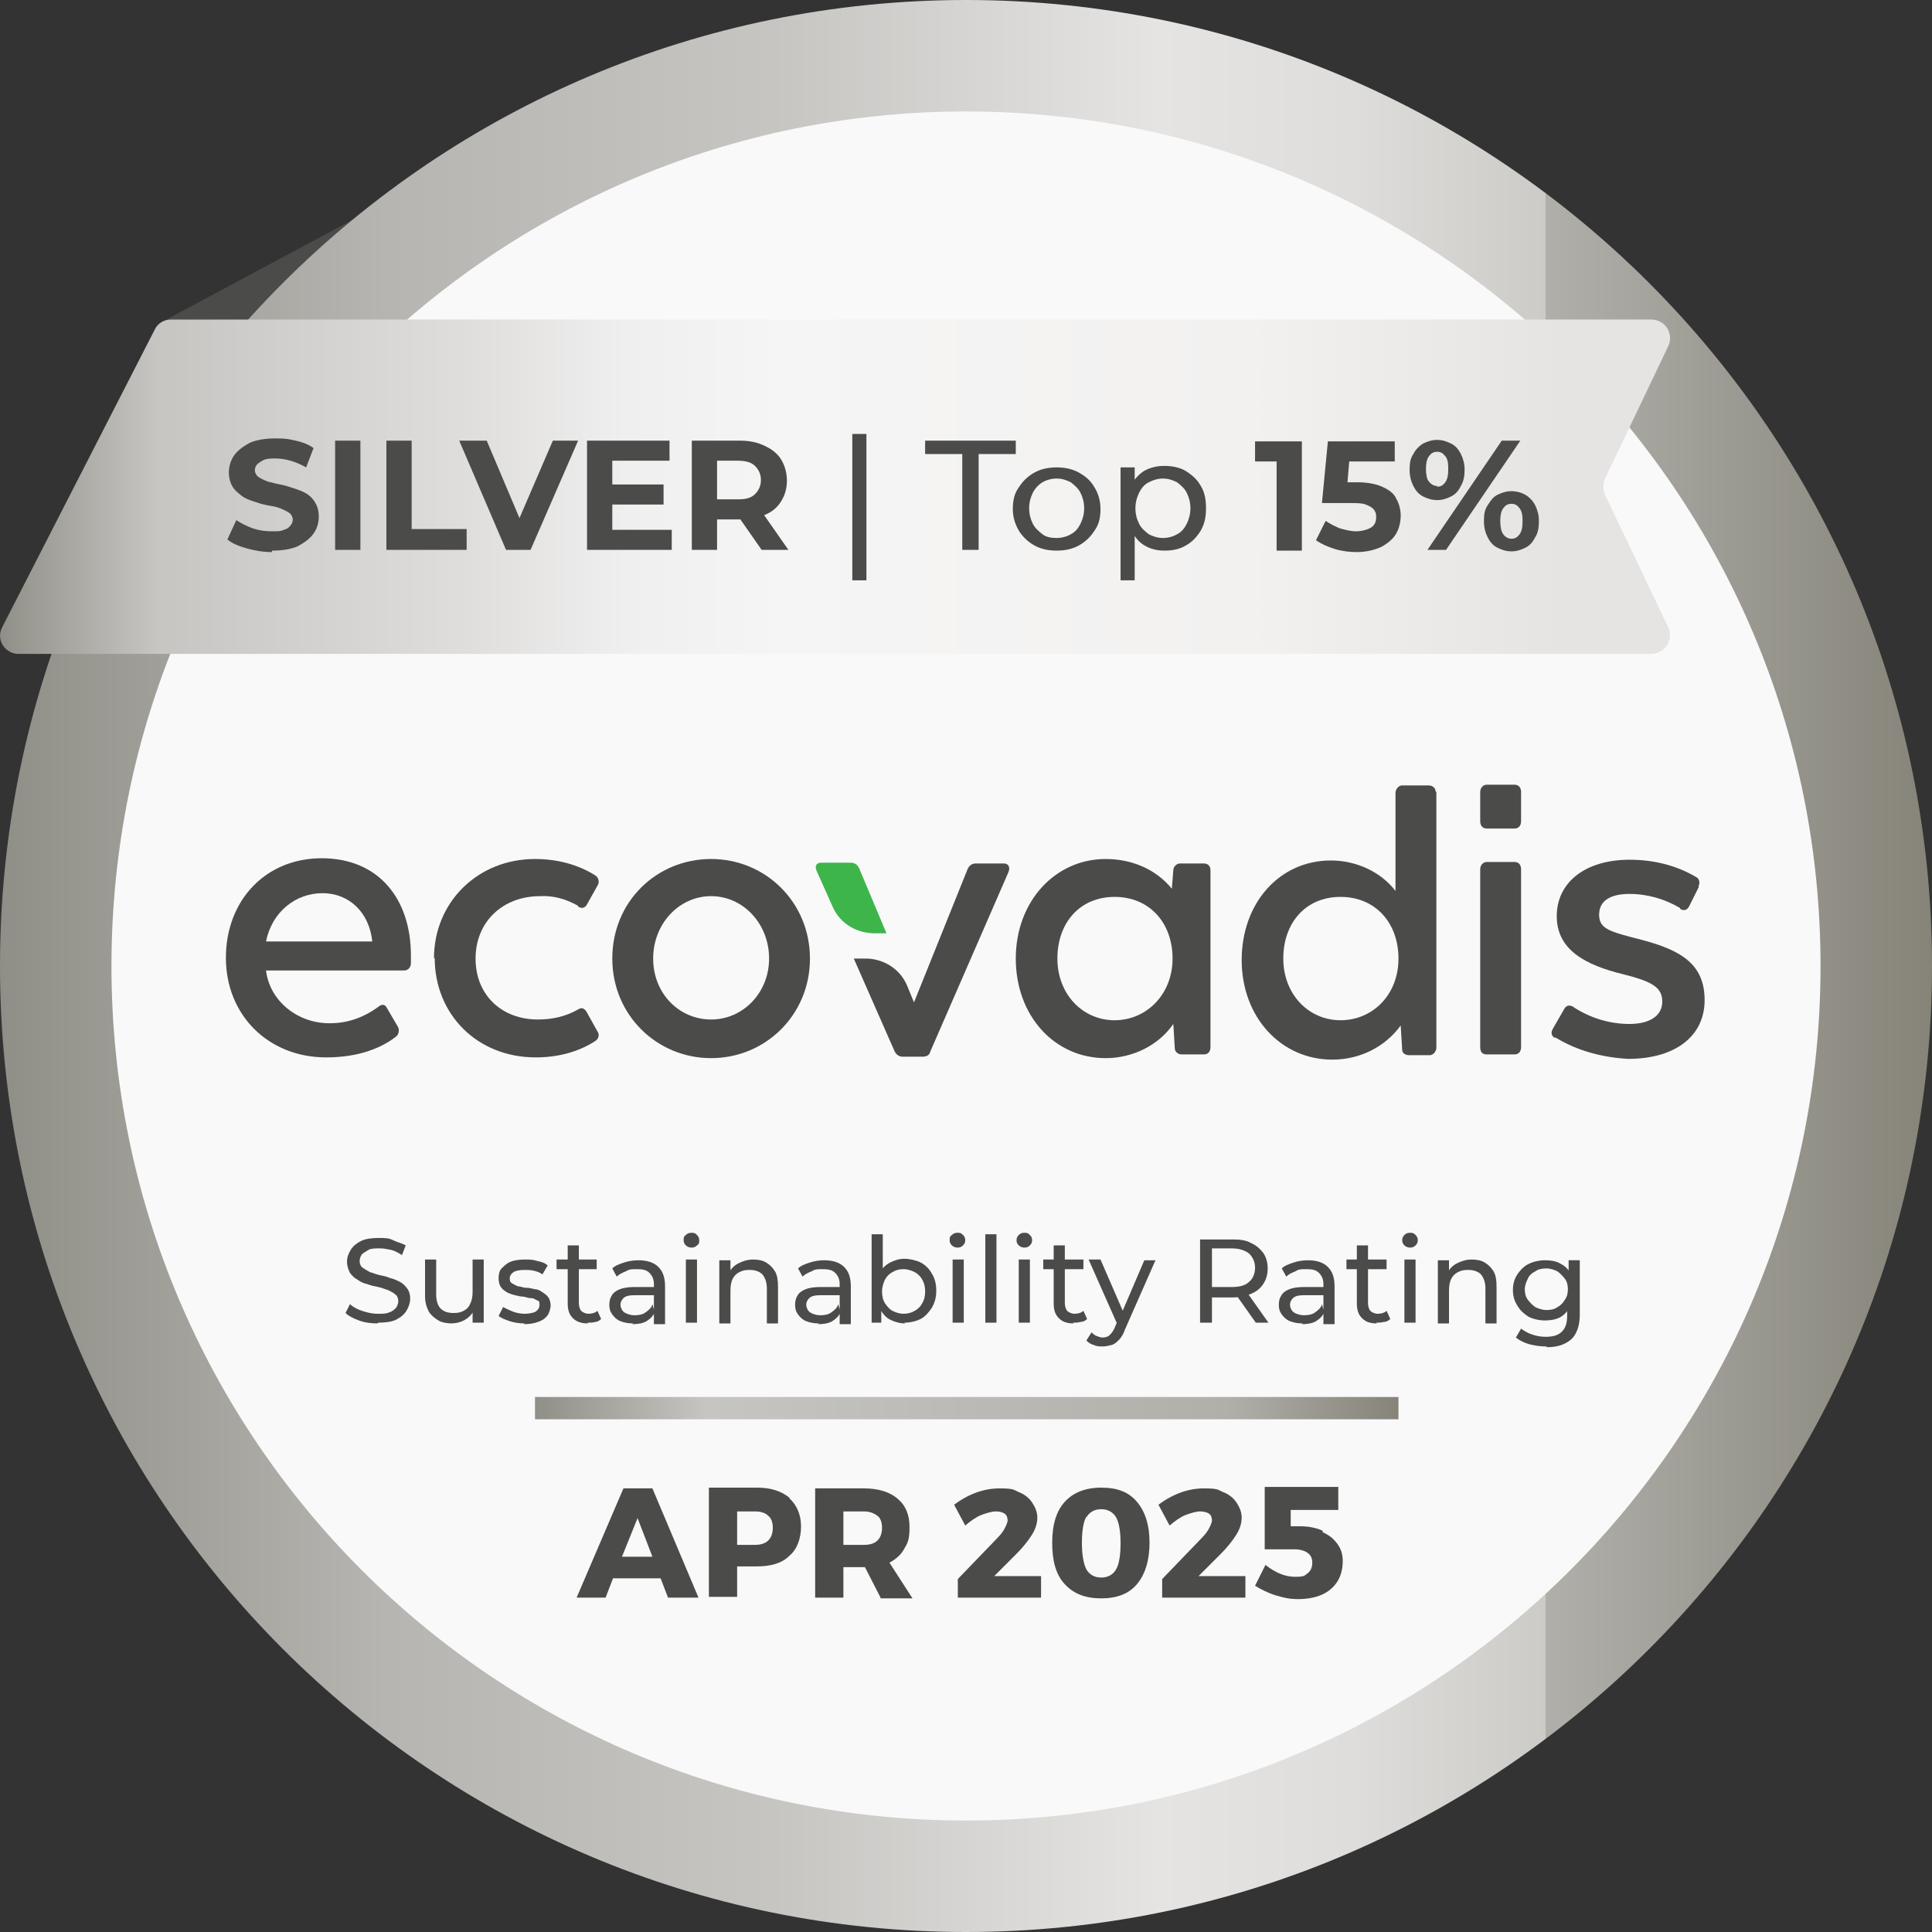 <?xml version="1.0" encoding="UTF-8"?>
<svg xmlns="http://www.w3.org/2000/svg" width="260" height="260" xmlns:xml="http://www.w3.org/XML/1998/namespace" xmlns:xlink="http://www.w3.org/1999/xlink" version="1.1" viewBox="0 0 260 260">
    <rect x="0" y="0" width="260" height="260" fill="#333333" stroke="none"/>
    <style>
      .cls-1 {
        fill: #f9f9fa;
      }

      .cls-2 {
        fill: url(#linear-gradient-3);
      }

      .cls-3 {
        fill: url(#linear-gradient-2);
      }

      .cls-4 {
        fill: #3db54a;
      }

      .cls-5 {
        fill: url(#linear-gradient);
      }

      .cls-6 {
        isolation: isolate;
      }

      .cls-7 {
        fill: #4b4b4a;
      }
    </style>
    <linearGradient id="linear-gradient" x1="0" y1="635.4" x2="260" y2="635.4" gradientTransform="translate(0 -505.4)" gradientUnits="userSpaceOnUse">
      <stop offset="0" stop-color="#908f87"/>
      <stop offset=".2" stop-color="#b6b5b1"/>
      <stop offset=".4" stop-color="#c6c5c2"/>
      <stop offset=".6" stop-color="#e5e4e2"/>
      <stop offset=".7" stop-color="#dedddb"/>
      <stop offset=".8" stop-color="#cccbc7"/>
      <stop offset=".8" stop-color="#b0afaa"/>
      <stop offset="1" stop-color="#868479"/>
    </linearGradient>
    <linearGradient id="linear-gradient-2" x1="72" y1="694.9" x2="188.2" y2="694.9" gradientTransform="translate(0 -505.4)" gradientUnits="userSpaceOnUse">
      <stop offset="0" stop-color="#908f87"/>
      <stop offset=".2" stop-color="#c6c5c2"/>
      <stop offset=".8" stop-color="#b0afaa"/>
      <stop offset="1" stop-color="#868479"/>
    </linearGradient>
    <linearGradient id="linear-gradient-3" x1="0" y1="570.9" x2="210.2" y2="570.9" gradientTransform="translate(0 -505.4)" gradientUnits="userSpaceOnUse">
      <stop offset="0" stop-color="#908f87"/>
      <stop offset=".1" stop-color="#c6c5c2"/>
      <stop offset=".3" stop-color="#dfdedd"/>
      <stop offset=".4" stop-color="#f0efef"/>
      <stop offset=".5" stop-color="#f6f5f5"/>
      <stop offset=".8" stop-color="#f2f1f0"/>
      <stop offset="1" stop-color="#e5e4e2"/>
    </linearGradient>
    <g id="Layer_1">
      <g id="medal-silver">
        <path class="cls-7" d="M50.4,28l-28,15h28v-15Z"/>
        <path class="cls-5" d="M130,260c71.8,0,130-58.2,130-130S201.8,0,130,0,0,58.2,0,130s58.2,130,130,130Z"/>
        <path class="cls-1" d="M130,245c63.5,0,115-51.5,115-115S193.5,15,130,15,15,66.5,15,130s51.5,115,115,115Z"/>
        <path class="cls-3" d="M188.2,188h-116.2v3h116.2v-3Z"/>
        <path class="cls-7" d="M50.8,178.1c-.8,0-1.7-.1-2.5-.4-.8-.3-1.4-.6-1.8-1l.6-1.2c.4.4,1,.7,1.6.9s1.3.4,2.1.4,1.2,0,1.6-.2c.4-.1.7-.4.9-.6.2-.3.3-.6.3-.9s-.1-.7-.4-.9c-.2-.2-.6-.4-1-.6-.4-.1-.8-.3-1.3-.4s-1-.2-1.5-.4c-.5-.1-.9-.3-1.3-.6-.4-.2-.7-.5-1-.9-.2-.4-.4-.9-.4-1.5s.2-1.1.5-1.6c.3-.5.8-.9,1.4-1.2.6-.3,1.5-.4,2.4-.4s1.3,0,1.9.3,1.2.4,1.7.7l-.5,1.3c-.5-.3-1-.6-1.5-.7-.5-.1-1-.2-1.5-.2s-1.2,0-1.5.2-.7.4-.9.6c-.2.3-.3.6-.3.9s.1.7.4.9c.3.2.6.4,1,.6.4.1.8.3,1.3.4.5.1,1,.2,1.4.4.5.1.9.3,1.3.5.4.2.7.5,1,.9s.4.9.4,1.4-.2,1.1-.5,1.6c-.3.5-.8.9-1.4,1.2-.6.3-1.5.4-2.4.4h0ZM60.9,178.1c-.7,0-1.4-.1-1.9-.4-.5-.3-1-.7-1.3-1.2-.3-.6-.5-1.2-.5-2.1v-4.9h1.5v4.7c0,.8.2,1.5.6,1.9.4.4,1,.6,1.7.6s1-.1,1.4-.3c.4-.2.7-.5.9-1,.2-.4.3-.9.3-1.5v-4.4h1.5v8.5h-1.5v-2.3l.2.6c-.3.6-.7,1-1.2,1.3-.5.3-1.2.5-1.9.5h0ZM70.6,178.1c-.7,0-1.4-.1-2-.3-.6-.2-1.1-.4-1.5-.7l.6-1.2c.4.2.8.4,1.3.6s1.1.3,1.6.3,1.2-.1,1.5-.3c.3-.2.5-.5.5-.9s0-.5-.3-.6-.4-.3-.8-.3c-.3,0-.7-.1-1-.2-.4,0-.8-.1-1.2-.2-.4-.1-.7-.2-1.1-.4-.3-.2-.6-.4-.8-.7-.2-.3-.3-.7-.3-1.2s.1-1,.4-1.3.7-.7,1.2-.9c.5-.2,1.2-.3,1.9-.3s1.1,0,1.7.2c.6.1,1.1.3,1.4.6l-.7,1.2c-.4-.3-.8-.4-1.2-.5s-.8-.1-1.2-.1c-.7,0-1.2.1-1.5.3-.3.2-.5.5-.5.8s0,.5.3.7c.2.1.5.3.8.4.3,0,.7.2,1.1.2.4,0,.8.1,1.2.2.4,0,.7.2,1,.4.3.2.6.4.8.7.2.3.3.7.3,1.1s-.2,1-.4,1.3c-.3.4-.7.7-1.3.9-.5.2-1.2.3-1.9.3h0ZM79.1,178.1c-.8,0-1.5-.2-2-.7s-.7-1.1-.7-2v-7.8h1.5v7.7c0,.5.1.8.3,1.1.2.2.6.4,1,.4s.9-.1,1.2-.4l.5,1.1c-.2.2-.5.4-.8.4-.3.1-.7.1-1,.1h0ZM74.9,170.8v-1.3h5.4v1.3s-5.4,0-5.4,0ZM88,178v-2.1c0,0,0-3.1,0-3.1,0-.6-.2-1.1-.6-1.5-.4-.4-.9-.5-1.7-.5s-1,0-1.5.3c-.5.2-.9.4-1.2.7l-.6-1.1c.4-.4,1-.6,1.6-.8.6-.2,1.3-.3,1.9-.3,1.2,0,2.1.3,2.7.9.6.6.9,1.4.9,2.6v5.1h-1.5,0ZM85.2,178.1c-.6,0-1.2-.1-1.7-.3-.5-.2-.8-.5-1.1-.9-.3-.4-.4-.8-.4-1.3s.1-.9.3-1.2c.2-.4.6-.7,1.1-.9.5-.2,1.2-.3,2-.3h2.7v1.1h-2.6c-.8,0-1.3.1-1.6.4-.3.3-.4.6-.4.9s.2.8.5,1c.3.2.8.4,1.4.4s1.1-.1,1.5-.4c.4-.3.8-.6.9-1.1l.3,1.1c-.2.5-.6.9-1.1,1.2-.5.3-1.2.4-1.9.4h0ZM92.3,178v-8.5h1.5v8.5h-1.5ZM93.1,167.9c-.3,0-.6-.1-.8-.3-.2-.2-.3-.4-.3-.7s0-.5.3-.7c.2-.2.4-.3.8-.3s.5.1.7.3c.2.2.3.4.3.7s0,.5-.3.7c-.2.2-.4.3-.8.3h0ZM101.3,169.5c.7,0,1.3.1,1.8.4.5.3.9.7,1.2,1.2s.4,1.2.4,2.1v4.9h-1.5v-4.7c0-.8-.2-1.4-.6-1.9-.4-.4-1-.6-1.7-.6s-1,.1-1.4.3c-.4.2-.7.5-.9.9-.2.4-.3.9-.3,1.6v4.4h-1.5v-8.5h1.5v2.3l-.2-.6c.3-.6.7-1,1.3-1.3s1.2-.5,2-.5ZM113,178v-2.1c0,0,0-3.1,0-3.1,0-.6-.2-1.1-.6-1.5-.4-.4-.9-.5-1.7-.5s-1,0-1.5.3c-.5.2-.9.4-1.2.7l-.6-1.1c.4-.4,1-.6,1.6-.8.6-.2,1.3-.3,1.9-.3,1.2,0,2.1.3,2.7.9.6.6.9,1.4.9,2.6v5.1h-1.5,0ZM110.2,178.1c-.6,0-1.2-.1-1.7-.3-.5-.2-.8-.5-1.1-.9-.3-.4-.4-.8-.4-1.3s.1-.9.3-1.2c.2-.4.6-.7,1.1-.9.5-.2,1.2-.3,2-.3h2.7v1.1h-2.6c-.8,0-1.3.1-1.6.4-.3.3-.4.6-.4.9s.2.8.5,1c.3.2.8.4,1.4.4s1.1-.1,1.5-.4c.4-.3.8-.6.9-1.1l.3,1.1c-.2.5-.6.9-1.1,1.2-.5.3-1.2.4-1.9.4h0ZM121.8,178.1c-.7,0-1.4-.2-2-.5-.6-.3-1-.8-1.4-1.5-.3-.6-.5-1.4-.5-2.4s.2-1.8.5-2.4c.3-.6.8-1.1,1.4-1.4.6-.3,1.2-.5,1.9-.5s1.6.2,2.2.5,1.2.9,1.5,1.5c.4.6.6,1.4.6,2.3s-.2,1.6-.6,2.3c-.4.6-.9,1.2-1.5,1.5s-1.4.5-2.2.5h0ZM117.3,178v-11.9h1.5v5.6l-.2,2v2c0,0,0,2.3,0,2.3h-1.5ZM121.6,176.8c.5,0,1-.1,1.5-.4.4-.2.8-.6,1-1,.3-.5.4-1,.4-1.6s-.1-1.1-.4-1.6c-.2-.4-.6-.8-1-1-.4-.2-.9-.4-1.5-.4s-1,.1-1.5.4c-.4.2-.8.6-1,1-.2.4-.4,1-.4,1.6s.1,1.1.4,1.6c.3.4.6.8,1,1,.4.2.9.4,1.5.4ZM128.2,178v-8.5h1.5v8.5h-1.5ZM128.9,167.9c-.3,0-.6-.1-.8-.3-.2-.2-.3-.4-.3-.7s0-.5.3-.7c.2-.2.4-.3.8-.3s.5.1.7.3c.2.2.3.4.3.7s-.1.5-.3.7c-.2.2-.4.3-.8.3h0ZM132.6,178v-11.9h1.5v11.9h-1.5ZM137.1,178v-8.5h1.5v8.5h-1.5ZM137.9,167.9c-.3,0-.6-.1-.8-.3-.2-.2-.3-.4-.3-.7s.1-.5.3-.7c.2-.2.4-.3.8-.3s.5.1.7.3c.2.2.3.4.3.7s-.1.5-.3.7c-.2.2-.4.3-.8.3h0ZM144.5,178.1c-.9,0-1.5-.2-2-.7s-.7-1.1-.7-2v-7.8h1.5v7.7c0,.5.1.8.3,1.1.2.2.6.4,1,.4s.9-.1,1.2-.4l.5,1.1c-.2.2-.5.4-.9.4-.3.1-.7.1-1,.1h0ZM140.4,170.8v-1.3h5.4v1.3h-5.4ZM148.4,181.2c-.4,0-.8,0-1.2-.2-.4-.1-.7-.3-1-.6l.7-1.1c.2.2.4.4.7.5.3.1.5.2.8.2s.7-.1.9-.3c.2-.2.5-.5.7-1l.5-1.2.2-.2,3.3-7.7h1.5l-4.1,9.3c-.2.6-.5,1.1-.8,1.4-.3.3-.6.6-1,.7-.4.1-.8.2-1.2.2h0ZM150.4,178.3l-3.9-8.8h1.6l3.3,7.6-1,1.2h0ZM161.5,178v-11.2h4.4c1,0,1.8.1,2.5.5.7.3,1.2.8,1.6,1.3.4.6.6,1.3.6,2.1s-.2,1.5-.6,2.1c-.4.6-.9,1-1.6,1.3s-1.5.5-2.5.5h-3.5l.7-.7v4.1h-1.6,0ZM169,178l-2.9-4.1h1.7l2.9,4.1h-1.7ZM163.1,174l-.7-.8h3.4c1,0,1.8-.2,2.3-.7.5-.4.8-1.1.8-1.9s-.3-1.4-.8-1.9c-.5-.4-1.3-.7-2.3-.7h-3.4l.7-.8v6.6h0ZM178.1,178v-2.1c0,0,0-3.1,0-3.1,0-.6-.2-1.1-.6-1.5-.4-.4-.9-.5-1.7-.5s-1,0-1.5.3c-.5.2-.9.4-1.2.7l-.6-1.1c.4-.4,1-.6,1.6-.8.6-.2,1.3-.3,1.9-.3,1.2,0,2.1.3,2.7.9s.9,1.4.9,2.6v5.1h-1.5,0ZM175.3,178.1c-.6,0-1.2-.1-1.7-.3-.5-.2-.8-.5-1.1-.9-.3-.4-.4-.8-.4-1.3s.1-.9.3-1.2c.2-.4.6-.7,1.1-.9.5-.2,1.2-.3,2-.3h2.7v1.1h-2.6c-.8,0-1.3.1-1.6.4-.3.3-.4.6-.4.9s.2.8.5,1c.3.2.8.4,1.4.4s1.1-.1,1.5-.4c.4-.3.8-.6.9-1.1l.3,1.1c-.2.5-.6.9-1.1,1.2-.5.3-1.2.4-1.9.4h0ZM185.3,178.1c-.9,0-1.5-.2-2-.7s-.7-1.1-.7-2v-7.8h1.5v7.7c0,.5.1.8.3,1.1.2.2.6.4,1,.4s.9-.1,1.2-.4l.5,1.1c-.2.2-.5.4-.9.4-.3.1-.7.1-1,.1h0ZM181.2,170.8v-1.3h5.4v1.3h-5.4ZM189,178v-8.5h1.5v8.5h-1.5ZM189.8,167.9c-.3,0-.6-.1-.8-.3-.2-.2-.3-.4-.3-.7s.1-.5.3-.7c.2-.2.4-.3.8-.3s.5.1.7.3c.2.2.3.4.3.7s-.1.5-.3.7c-.2.2-.4.3-.8.3h0ZM198,169.5c.7,0,1.3.1,1.8.4.5.3.9.7,1.2,1.2s.4,1.2.4,2.1v4.9h-1.5v-4.7c0-.8-.2-1.4-.6-1.9-.4-.4-1-.6-1.7-.6s-1,.1-1.4.3-.7.5-.9.9c-.2.4-.3.9-.3,1.6v4.4h-1.5v-8.5h1.5v2.3l-.2-.6c.3-.6.7-1,1.3-1.3s1.2-.5,2-.5h0ZM208.1,181.2c-.8,0-1.5-.1-2.3-.3-.7-.2-1.3-.5-1.8-.9l.7-1.2c.4.3.9.6,1.5.8.6.2,1.2.3,1.8.3,1,0,1.7-.2,2.2-.7.5-.5.7-1.2.7-2.1v-1.8l.2-1.7v-1.7c0,0,0-2.3,0-2.3h1.5v7.3c0,1.5-.4,2.6-1.1,3.3-.8.7-1.8,1.1-3.3,1.1h0ZM207.9,177.7c-.8,0-1.6-.2-2.2-.5-.6-.4-1.1-.8-1.5-1.5-.4-.6-.6-1.3-.6-2.1s.2-1.5.6-2.1c.4-.6.9-1.1,1.5-1.4.6-.3,1.4-.5,2.2-.5s1.4.1,2,.4c.6.3,1.1.7,1.4,1.3.4.6.5,1.4.5,2.3s-.2,1.7-.5,2.3c-.4.6-.8,1.1-1.4,1.4-.6.3-1.3.4-2,.4h0ZM208.1,176.3c.6,0,1.1-.1,1.5-.4.4-.2.8-.6,1-1,.3-.4.4-.9.4-1.4s-.1-1-.4-1.4-.6-.7-1-1c-.4-.2-.9-.4-1.5-.4s-1.1.1-1.5.4c-.4.2-.8.5-1,1-.2.4-.4.9-.4,1.4s.1,1,.4,1.4c.3.4.6.7,1,1,.4.2,1,.4,1.5.4Z"/>
        <path class="cls-7" d="M55.3,129.6c0,.6-.4,1-.9,1h-18.6c.5,4.2,4.4,7.2,8.7,7.1,2.3,0,4.5-.8,6.4-2.2.5-.4.9-.4,1.2.2l1.4,2.4c.3.4.2,1.1-.2,1.4-1.8,1.4-4.8,2.8-9.4,2.8-7.8,0-13.5-5.7-13.5-13.4s5.3-13.4,12.9-13.4,12,5.4,12,13.1v.9h0ZM35.8,126.7h14.3c-.4-3.9-3.1-6.5-6.7-6.5s-6.8,2.5-7.6,6.5Z"/>
        <path class="cls-7" d="M199.2,140.9v-23.9c0-.6.4-1,.9-1h3.7c.6,0,.9.4.9,1v23.9c0,.6-.3,1-.9,1h-3.7c-.6,0-.9-.3-.9-1h0Z"/>
        <path class="cls-7" d="M199.2,110.5v-3.9c0-.6.4-1,.9-1h3.7c.6,0,.9.4.9,1v3.9c0,.6-.3,1-.9,1h-3.7c-.6,0-.9-.4-.9-1h0Z"/>
        <path class="cls-7" d="M209.3,139.7c-.6-.3-.6-.8-.3-1.3l1.5-2.6c.2-.4.6-.6,1-.4,0,0,.2,0,.2.1,2.3,1.5,4.9,2.3,7.6,2.3s4.4-1.1,4.4-3-1.3-2.7-5.3-3.7c-4.9-1.2-8.9-3.2-8.9-7.8s3.9-7.6,9.8-7.6c3.1,0,6.2.7,8.9,2.3.5.2.6.8.4,1.2,0,0,0,0,0,.2l-1.3,2.6c-.2.4-.6.6-1,.4,0,0-.2,0-.2-.2-2-1.2-4.4-1.9-6.8-1.9s-4.1.8-4.1,2.8,1.6,2.3,5.8,3.4c5.3,1.4,8.4,3.3,8.4,8.1s-3.9,7.9-10.3,7.9c-3.5-.2-6.9-1.1-9.8-2.9h0Z"/>
        <path class="cls-7" d="M58.4,129c0-7.6,5.9-13.4,13.6-13.4,2.9,0,5.7.7,8.1,2.2.5.3.6,1,.3,1.4l-1.4,2.5c-.2.4-.6.6-1,.4,0,0-.2,0-.2-.2-1.6-.9-3.3-1.4-5.1-1.3-5.1,0-8.7,3.5-8.7,8.4s3.5,8.2,8.4,8.2c1.9,0,3.7-.4,5.3-1.3.6-.4.9-.2,1.2.2l1.5,2.7c.3.4.2,1-.3,1.3-2.3,1.5-5.1,2.2-8,2.2-7.9,0-13.6-5.8-13.6-13.4h0Z"/>
        <path class="cls-7" d="M82.4,129c0-7.7,6-13.4,13.3-13.4s13.3,5.8,13.3,13.4-6,13.4-13.3,13.4-13.3-5.8-13.3-13.4ZM103.5,129c0-4.7-3.5-8.4-7.8-8.4s-7.8,3.7-7.8,8.4,3.5,8.2,7.8,8.2,7.8-3.6,7.8-8.2Z"/>
        <path class="cls-7" d="M162.9,117v23.9c0,.6-.3,1-.9,1h-3c-.5,0-.9-.4-.9-.8h0c0,0-.2-3.3-.2-3.3-2,2.9-5.5,4.6-9.1,4.6-6.9,0-12.1-5.7-12.1-13.4s5.3-13.4,12.1-13.4c3.4,0,6.7,1.3,8.9,4l.2-2.5c0-.4.4-.9.9-.9h3.2c.5,0,.9.3.9.9h0ZM157.8,129c0-4.8-3.1-8.3-7.8-8.3s-7.7,3.5-7.7,8.3,3.4,8.3,7.7,8.3,7.8-3.5,7.8-8.3Z"/>
        <path class="cls-7" d="M193.3,106.6v34.4c0,.4-.3.9-.8,1h-2.9c-.5,0-.9-.3-.9-.7h0c0-.1-.2-3.3-.2-3.3-2.1,2.9-5.5,4.6-9.2,4.6-6.9,0-12.2-5.7-12.2-13.4s5.1-13.4,12-13.4c3.4,0,6.7,1.5,8.7,4.1v-13.2c0-.4.3-.9.8-1h3.7c.5,0,.9.4.9.8,0,0,0,0,0,0h0ZM188.2,129c0-4.8-3.1-8.3-7.8-8.3s-7.7,3.5-7.7,8.3,3.4,8.3,7.7,8.3,7.8-3.4,7.8-8.3Z"/>
        <path class="cls-4" d="M115.6,116.8c-.2-.4-.6-.7-1-.7h-4.1c-.6,0-.9.4-.6,1.1l2.1,4.7c.9,2.2,3,3.6,5.5,3.7h1.8s-3.7-8.8-3.7-8.8Z"/>
        <path class="cls-7" d="M135.1,116.2h-3.8c-.5,0-.9.3-1.1.8l-7.2,17.9-.9-2.2c-.9-2.2-3-3.6-5.4-3.7h-1.8l5.5,12.5c.2.4.6.7,1,.7h2.8c.5,0,.9-.2,1-.7l10.5-24.1c.3-.7,0-1.2-.6-1.2h0Z"/>
        <path class="cls-2" d="M216,64.4l8.5-17.8c.8-1.7-.4-3.6-2.3-3.6H23c-.9,0-1.8.5-2.2,1.4L.3,84.4c-.9,1.7.4,3.6,2.2,3.6h219.7c1.8,0,3.1-1.9,2.3-3.6l-8.5-17.8c-.3-.7-.3-1.5,0-2.2h0Z"/>
        <path class="cls-7" d="M36.6,74.3c-1.2,0-2.3-.2-3.4-.5-1.1-.3-2-.7-2.6-1.2l1.2-2.6c.6.4,1.4.8,2.2,1.1.9.3,1.7.4,2.6.4s1.2,0,1.6-.2c.4-.1.7-.3.9-.6.2-.2.3-.5.3-.8s-.2-.7-.5-.9c-.3-.2-.7-.4-1.2-.6-.5-.2-1.1-.3-1.7-.4-.6-.1-1.2-.3-1.8-.5-.6-.2-1.2-.4-1.7-.8s-.9-.7-1.2-1.2c-.3-.5-.5-1.2-.5-1.9s.2-1.6.7-2.3c.5-.7,1.2-1.2,2.1-1.7.9-.4,2.1-.6,3.5-.6s1.8.1,2.7.3c.9.2,1.7.5,2.4,1l-1,2.6c-.7-.4-1.4-.7-2.1-.9-.7-.2-1.4-.3-2-.3s-1.2,0-1.6.2c-.4.2-.7.4-.9.6-.2.2-.3.5-.3.8s.2.7.5.9c.3.2.7.4,1.2.6.5.1,1.1.3,1.7.4.6.1,1.2.3,1.8.5.6.2,1.2.4,1.7.7s.9.7,1.2,1.2c.3.5.5,1.1.5,1.9s-.2,1.6-.7,2.3c-.5.7-1.2,1.2-2.1,1.7-.9.4-2.1.6-3.5.6h0ZM45.1,74v-14.7h3.4v14.7h-3.4ZM52,74v-14.7h3.4v11.9h7.4v2.8s-10.8,0-10.8,0ZM68.1,74l-6.3-14.7h3.7l5.5,13h-2.2l5.6-13h3.4l-6.4,14.7h-3.4ZM82.2,65.2h7.1v2.7h-7.1v-2.7ZM82.4,71.3h8v2.7h-11.4v-14.7h11.1v2.7h-7.7v9.2ZM93.1,74v-14.7h6.4c1.3,0,2.4.2,3.4.7.9.4,1.7,1,2.2,1.8s.8,1.8.8,2.9-.3,2-.8,2.8c-.5.8-1.2,1.4-2.2,1.8-.9.4-2.1.6-3.4.6h-4.5l1.5-1.5v5.6h-3.4ZM102.5,74l-3.7-5.3h3.6l3.7,5.3h-3.7ZM96.5,68.8l-1.5-1.6h4.3c1.1,0,1.8-.2,2.3-.7.5-.5.8-1.1.8-1.9s-.3-1.4-.8-1.9-1.3-.7-2.3-.7h-4.3l1.5-1.6s0,8.3,0,8.3ZM114.7,78.1v-19.7h1.9v19.7h-1.9ZM129.5,74v-12.9h-5v-1.8h12.2v1.8h-5v12.9h-2.1ZM142.2,74.1c-1.1,0-2.1-.2-3-.7s-1.6-1.2-2.1-2c-.5-.9-.8-1.8-.8-2.9s.2-2.1.8-2.9c.5-.8,1.2-1.5,2.1-2,.9-.5,1.9-.7,3-.7s2.1.2,3,.7c.9.5,1.6,1.1,2.1,2,.5.8.8,1.8.8,2.9s-.2,2.1-.8,2.9c-.5.8-1.2,1.5-2.1,2-.9.5-1.9.7-3,.7ZM142.2,72.4c.7,0,1.4-.2,1.9-.5.6-.3,1-.8,1.3-1.4.3-.6.5-1.3.5-2.1s-.2-1.5-.5-2.1c-.3-.6-.8-1-1.3-1.4-.6-.3-1.2-.5-1.9-.5s-1.4.2-1.9.5-1,.8-1.3,1.4c-.3.6-.5,1.3-.5,2.1s.2,1.5.5,2.1c.3.6.8,1,1.3,1.4s1.2.5,1.9.5ZM156.7,74.1c-.9,0-1.8-.2-2.5-.6-.8-.4-1.4-1.1-1.8-1.9-.4-.8-.7-1.9-.7-3.2s.2-2.3.6-3.2c.4-.8,1.1-1.5,1.8-1.9.8-.4,1.6-.6,2.6-.6s2.1.2,2.9.7,1.5,1.1,2,2c.5.8.7,1.8.7,3s-.2,2.1-.7,3c-.5.8-1.1,1.5-2,2-.8.5-1.8.7-2.9.7h0ZM150.8,78.1v-15.2h1.9v5.6c-.1,0,0,2.6,0,2.6v7h-2,0ZM156.5,72.4c.7,0,1.4-.2,1.9-.5.6-.3,1-.8,1.3-1.4.3-.6.5-1.3.5-2.1s-.2-1.5-.5-2.1c-.3-.6-.8-1-1.3-1.4-.6-.3-1.2-.5-1.9-.5s-1.3.2-1.9.5c-.6.3-1,.8-1.3,1.4-.3.6-.5,1.3-.5,2.1s.2,1.5.5,2.1c.3.6.8,1,1.3,1.4.6.3,1.2.5,1.9.5ZM171.8,74v-13.4l1.5,1.5h-4.4v-2.7h6.3v14.7h-3.4ZM182.7,74.3c-1,0-2-.1-3-.4-1-.3-1.9-.7-2.6-1.2l1.3-2.6c.6.4,1.2.7,1.9,1,.7.2,1.5.4,2.2.4s1.5-.2,2-.5c.5-.3.7-.8.7-1.4s-.1-.7-.3-1c-.2-.3-.6-.5-1.1-.7-.5-.2-1.2-.2-2.1-.2h-3.8l.8-8.3h9v2.7h-7.8l1.8-1.5-.5,5.9-1.8-1.6h3.1c1.5,0,2.6.2,3.5.6.9.4,1.6.9,1.9,1.6.4.7.6,1.5.6,2.3s-.2,1.7-.6,2.4c-.4.7-1.1,1.3-2,1.8-.9.4-2,.7-3.4.7h0ZM192.1,74l10-14.7h2.5l-10,14.7h-2.5ZM193.4,67.3c-.7,0-1.3-.2-1.9-.5-.6-.3-1-.8-1.3-1.4-.3-.6-.5-1.3-.5-2.2s.1-1.5.5-2.1c.3-.6.8-1.1,1.3-1.4.6-.3,1.2-.5,1.9-.5s1.3.2,1.9.5c.6.3,1,.8,1.3,1.4s.5,1.3.5,2.1-.1,1.5-.5,2.2c-.3.6-.7,1.1-1.3,1.4-.6.3-1.2.5-1.9.5ZM193.4,65.5c.5,0,.8-.2,1.1-.6.3-.4.4-1,.4-1.8s-.1-1.4-.4-1.7c-.3-.4-.6-.6-1.1-.6s-.8.2-1.1.6c-.3.4-.4,1-.4,1.7s.1,1.4.4,1.7c.3.4.7.6,1.1.6ZM203.4,74.2c-.7,0-1.3-.2-1.9-.5-.6-.3-1-.8-1.3-1.4-.3-.6-.5-1.3-.5-2.2s.1-1.5.5-2.1.7-1.1,1.3-1.4c.6-.3,1.2-.5,1.9-.5s1.4.2,1.9.5,1,.8,1.3,1.4c.3.6.5,1.3.5,2.1s-.1,1.6-.5,2.2c-.3.6-.7,1.1-1.3,1.4-.6.3-1.2.5-1.9.5ZM203.4,72.5c.5,0,.8-.2,1.1-.6.3-.4.4-1,.4-1.8s-.1-1.3-.4-1.7-.6-.6-1.1-.6-.8.2-1.1.6c-.3.4-.4,1-.4,1.7s.1,1.4.4,1.8c.3.4.7.6,1.1.6Z"/>
      </g>
      <g class="cls-6">
        <g class="cls-6">
          <path class="cls-7" d="M89.9,215l-1-2.6h-6.4l-1,2.6h-3.9l6.3-14.7h3.9l6.2,14.7h-4.1ZM83.7,209.5h4.1l-2-5.2-2.1,5.2Z"/>
          <path class="cls-7" d="M106.2,201.6c1,.9,1.6,2.2,1.6,3.8s-.5,3.1-1.6,4c-1,1-2.5,1.4-4.4,1.4h-2.6v4.1h-3.8v-14.7h6.5c1.9,0,3.3.5,4.4,1.4ZM103.4,207.3c.4-.4.6-1,.6-1.7s-.2-1.3-.6-1.6c-.4-.4-1-.6-1.8-.6h-2.4v4.5h2.4c.8,0,1.4-.2,1.8-.6Z"/>
          <path class="cls-7" d="M118.5,215l-2.1-4.1h-2.9v4.1h-3.8v-14.7h6.6c1.9,0,3.5.5,4.5,1.4,1.1.9,1.6,2.2,1.6,3.8s-.2,2.1-.7,2.9c-.4.8-1.1,1.4-2,1.9l3.1,4.8h-4.3ZM113.5,207.9h2.8c.8,0,1.4-.2,1.8-.6.4-.4.6-1,.6-1.7s-.2-1.3-.6-1.6-1-.6-1.8-.6h-2.8v4.5Z"/>
          <path class="cls-7" d="M140.1,211.9v3.1h-11.2v-2.5s5.3-5.5,5.3-5.5c.4-.4.8-.9,1-1.3s.4-.8.4-1.1-.1-.7-.4-.9c-.3-.2-.7-.3-1.2-.3s-1.2.2-2,.5c-.7.3-1.4.8-2.1,1.4l-1.5-2.8c2-1.5,4.1-2.2,6.1-2.2s1.9.2,2.6.5c.8.3,1.4.8,1.8,1.4s.7,1.3.7,2-.2,1.5-.7,2.3c-.5.8-1.2,1.7-2.1,2.6l-3,3h6.3Z"/>
          <path class="cls-7" d="M153,202.1c1.1,1.3,1.7,3.1,1.7,5.5s-.6,4.3-1.7,5.6-2.7,1.9-4.8,1.9-3.7-.6-4.9-1.9-1.7-3.1-1.7-5.6.6-4.3,1.7-5.5,2.7-1.9,4.9-1.9,3.7.6,4.8,1.9ZM146.2,204.1c-.4.7-.6,1.9-.6,3.5s.2,2.8.6,3.6c.4.7,1.1,1.1,2,1.1s1.6-.4,2-1.1c.4-.7.6-1.9.6-3.5s-.2-2.8-.6-3.5c-.4-.7-1.1-1.1-2-1.1s-1.6.4-2,1.1Z"/>
          <path class="cls-7" d="M167.6,211.9v3.1h-11.2v-2.5s5.3-5.5,5.3-5.5c.4-.4.8-.9,1-1.3s.4-.8.4-1.1-.1-.7-.4-.9c-.3-.2-.7-.3-1.2-.3s-1.2.2-2,.5c-.7.3-1.4.8-2.1,1.4l-1.5-2.8c2-1.5,4.1-2.2,6.1-2.2s1.9.2,2.6.5c.8.3,1.4.8,1.8,1.4s.7,1.3.7,2-.2,1.5-.7,2.3c-.5.8-1.2,1.7-2.1,2.6l-3,3h6.3Z"/>
          <path class="cls-7" d="M178,206.2c.9.4,1.5.9,2,1.6s.7,1.4.7,2.3-.2,1.9-.7,2.7c-.5.8-1.2,1.4-2.1,1.8-.9.4-2,.6-3.2.6s-2-.2-3-.5-2-.8-2.8-1.3l1.4-2.8c1.4,1.1,2.7,1.6,4,1.6s1.3-.2,1.7-.5.6-.8.6-1.4-.2-1-.6-1.3-1-.5-1.8-.5c-1.9,0-3.2,0-4,0v-8.4h9.9v3.1h-6.4v2.2h1.3c1.1,0,2.1.2,3,.6Z"/>
        </g>
      </g>
    </g>
</svg>